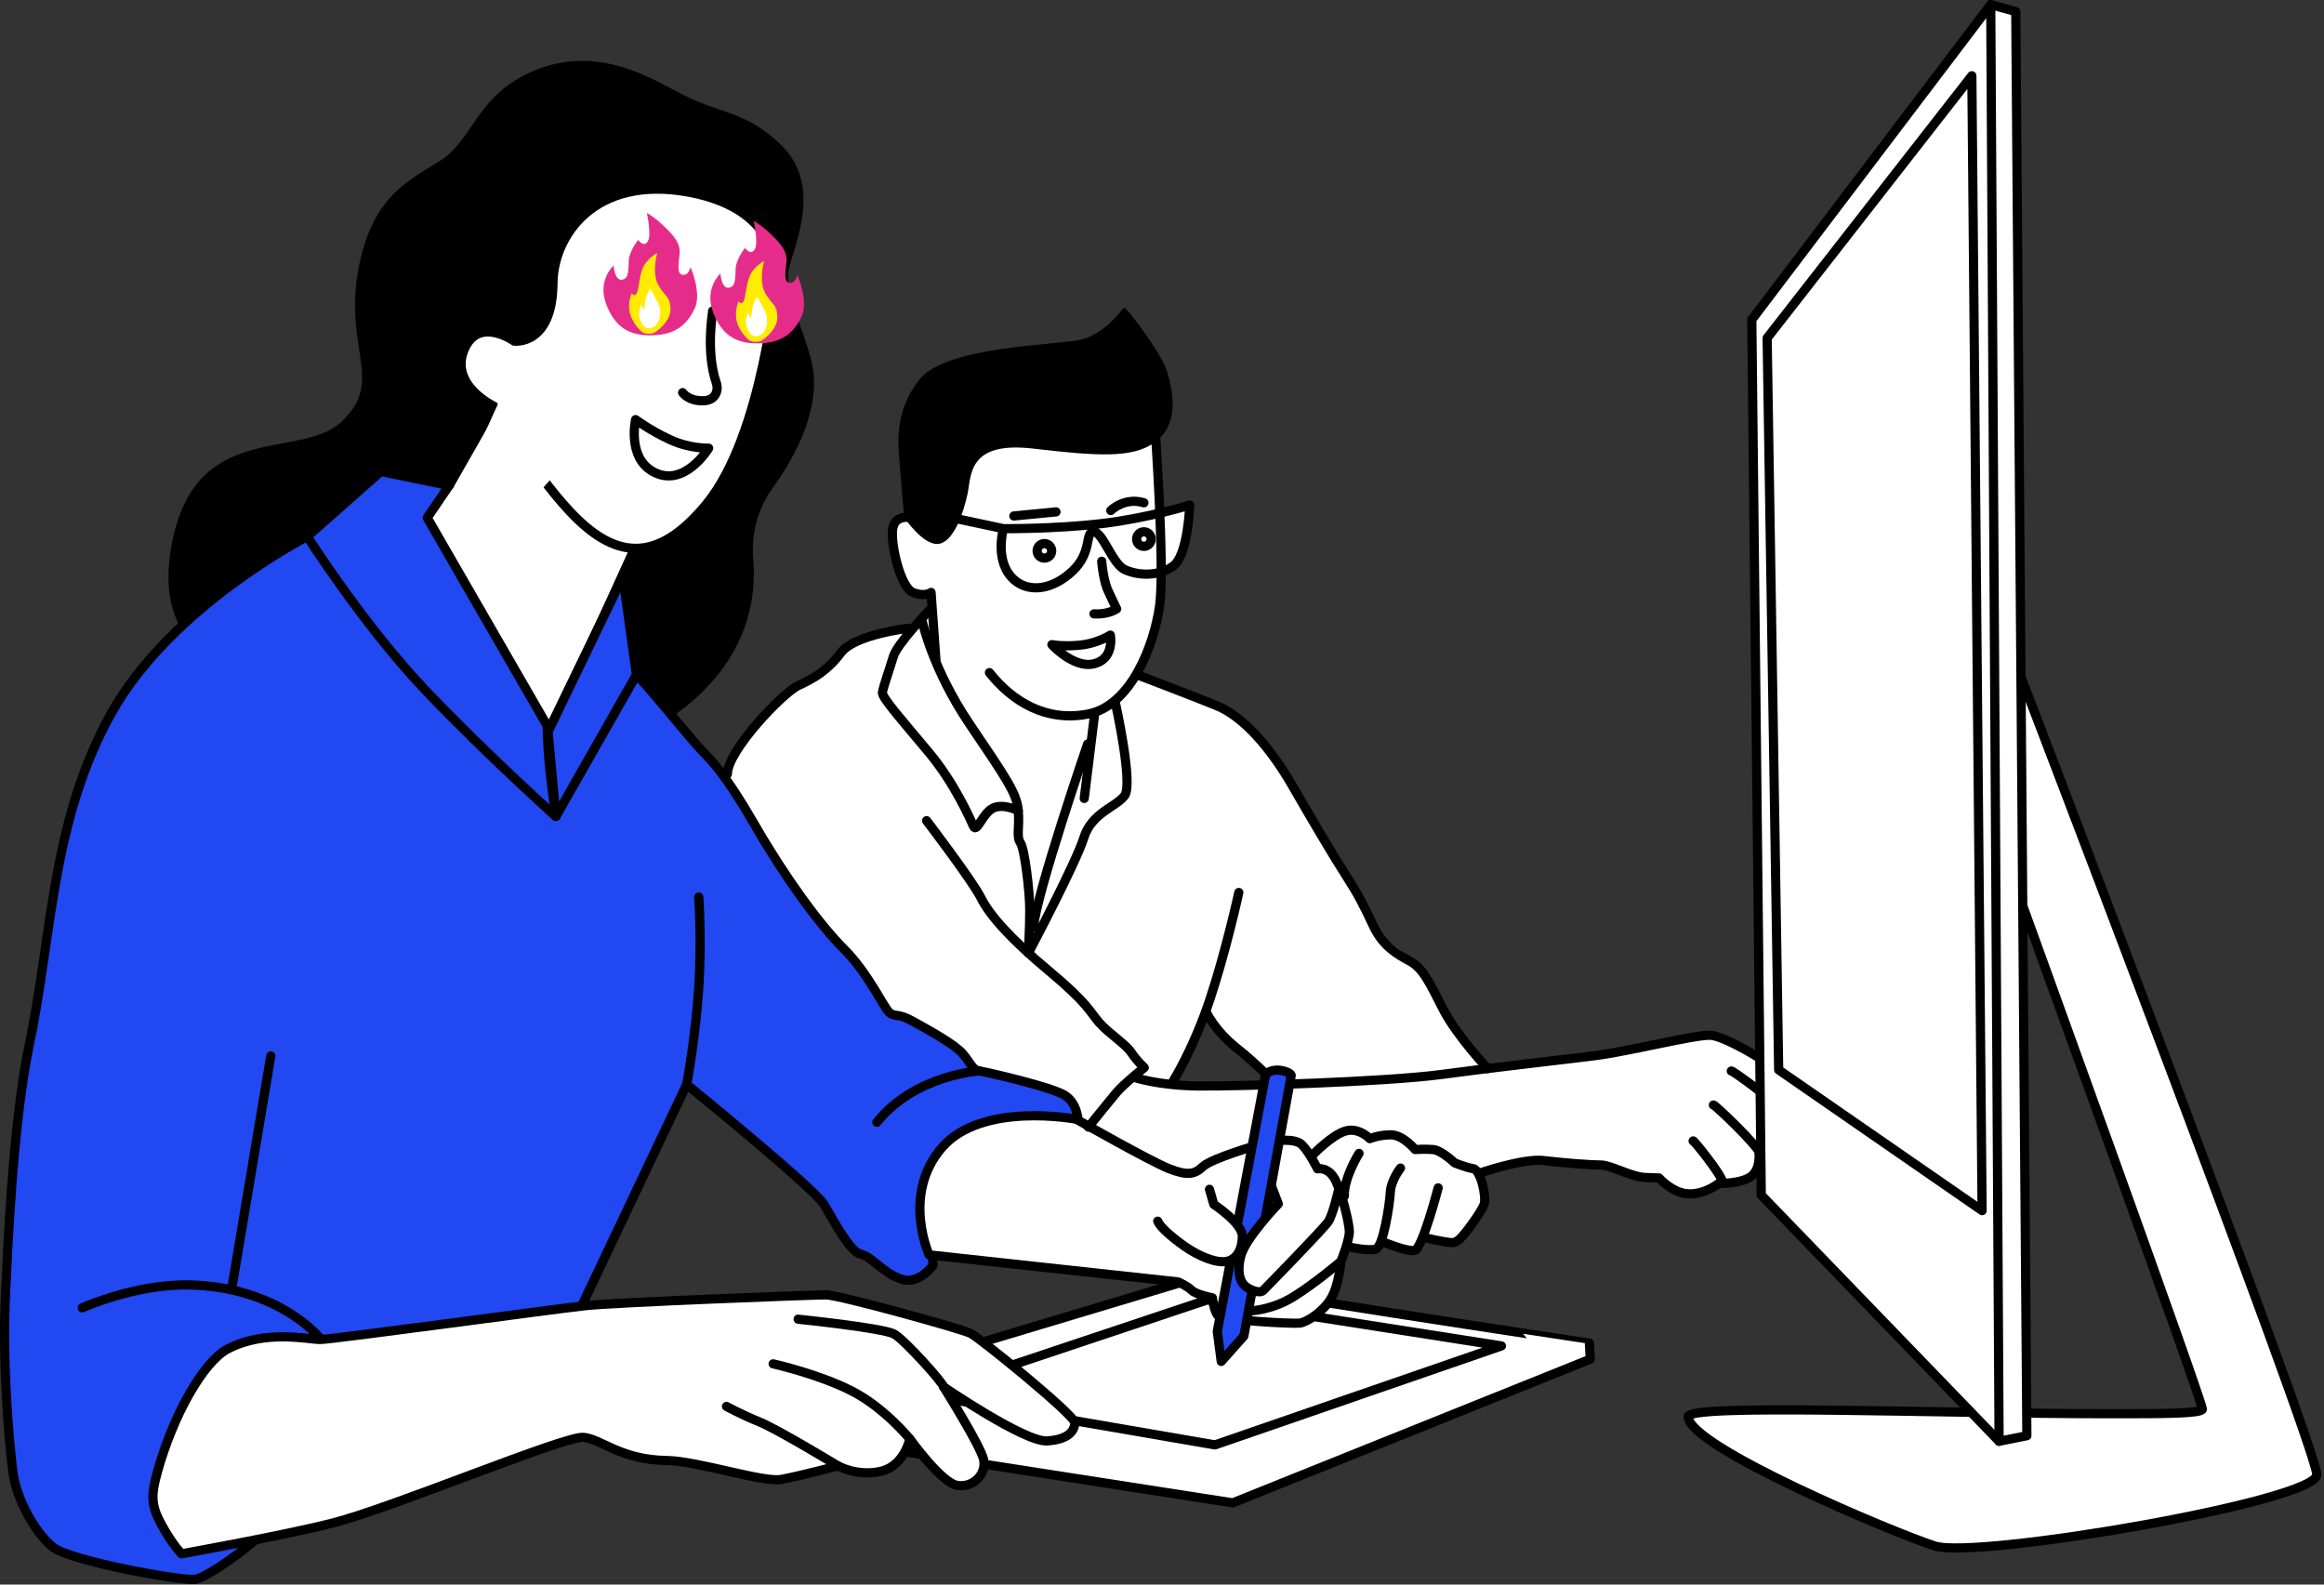<svg xmlns="http://www.w3.org/2000/svg" width="506" height="345" fill="none"><rect width="100%" height="100%" fill="#333333" stroke="none"/><path fill="#fff" stroke="#000" stroke-linecap="round" stroke-linejoin="round" stroke-miterlimit="10" stroke-width="2" d="m259.757 278.44-87.04 26.13 19.87 10.86 75.81 11.78 77.84-31.28-.18-3.5c0-.01-86.12-12.89-86.3-13.99z"/><path fill="#fff" d="M156.688 179.26s-.42-10.54 4.85-17.28c5.27-6.74 10.01-11.76 12.14-12.7 2.13-.94 5.2-1.54 6.74-3.9s4.49-6.38 7.45-6.74c2.95-.35 9.81-1.54 9.81-1.54l4.96-5.08v-2.72s-3.07.24-4.25-.71c-1.18-.95-4.85-10.28-3.9-13 .95-2.72 4.73-4.37 4.73-4.37s6.38-19.38 15.01-23.04c8.63-3.66 36.28 3.31 36.28 3.31s2.01 20.56 2.13 20.21c.12-.35 6.5-1.77 6.5-1.77s0 11.23-2.48 12.76c-2.48 1.54-3.78 1.77-3.78 1.77s1.06 6.15-.47 11.46c-1.53 5.31-5.2 10.75-5.2 10.75s19.38 6.97 23.28 10.75c3.9 3.78 17.49 21.74 21.86 30.96 4.37 9.22 5.67 13.35 8.39 15.48 2.72 2.13 6.62 4.73 7.8 5.91 1.18 1.18 2.84 3.78 4.61 7.92 1.77 4.14 10.64 14.77 10.64 14.77l-43.37 3.66s-10.99-7.68-13.94-10.87c-2.95-3.19-4.14-5.32-4.14-5.32l-6.38 16.19s51.88-.95 59.09-1.77c7.21-.83 19.03-2.84 24.23-3.66 5.2-.83 30.96-6.38 34.27-5.32 3.31 1.06 11.23 4.85 13.47 7.56 2.25 2.72 5.67 11.11 3.9 15.48-1.77 4.37-9.45 8.04-10.87 8.39-1.42.35-7.33 2.13-8.74 2.48-1.41.35-4.25 1.3-6.26.24s-4.61-2.84-4.61-2.84-4.37-1.18-7.68-2.13c-3.31-.95-15.72-1.77-17.96-1.89-2.25-.12-12.53 2.72-12.53 2.72s2.25 4.02 1.65 5.67c-.59 1.65-6.97 9.45-6.97 9.45l-7.09-.71-2.25 2.95-7.21-2.01-2.95 1.65-4.96-.71s-48.92-9.69-56.84-17.02c-7.92-7.33-64.41-44.08-64.41-44.08l-14.55-31.31z"/><path stroke="#000" stroke-linecap="round" stroke-linejoin="round" stroke-miterlimit="10" stroke-width="2" d="m264.528 314.59 62.37-21.55-64.04-10.02-61.76 20.64 63.43 10.93z"/><path fill="#000" d="M164.007 121.7c-.47-5.51.98-10.98 4.22-15.46 4.47-6.18 9.69-15.53 8.93-24.7-.59-7.12-6.83-17.35-5.35-23.21 1.48-5.86 7.2-18.25-1.91-26.94-7.6-7.25-13.06-6.61-21.08-10.7-6.83-3.48-18.52-11.19-32.62-5.27-12.49 5.25-13.11 14.95-20.24 19.49-7.12 4.53-15.2 7.88-18.04 24.36-2.9 16.84 5.77 23.74-3.47 32.47s-32.3-.75-37.18 27.42c-3.73 21.53 11.2 25.64 16.33 30.15 5.13 4.51 77.18 16.29 89.58 8.79 19.37-11.72 21.62-27.09 20.83-36.4z"/><path fill="#fff" stroke="#000" stroke-linecap="round" stroke-linejoin="round" stroke-miterlimit="10" stroke-width="2" d="M108.108 86.47 90.228 116l25.41 52.94 26.16-57.52-33.69-24.95z"/><path fill="#fff" stroke="#000" stroke-linecap="round" stroke-linejoin="round" stroke-miterlimit="10" stroke-width="2" d="M169.068 60.55s-2.87 34.15-15.27 49.22c-10.95 13.3-20.18 11.91-29.97 1.31-8.03-8.69-16.31-22.64-16.31-22.64s-9.58-4.55-6.52-12.17c3.05-7.62 10.96-2 10.96-2s8.34 1.06 8.44-12.64c.08-10.09 8.83-23.61 29.58-19.79 20.74 3.83 19.09 18.71 19.09 18.71z"/><path stroke="#000" stroke-linecap="round" stroke-linejoin="round" stroke-miterlimit="10" stroke-width="2" d="M154.298 97.58s-4.07.15-8.4-1.85-7.51-4.37-7.51-4.37-1.84 8.12 3.69 11.27c6.83 3.89 12.22-5.05 12.22-5.05zm.849-29.85c.05.34-1.54 8.72.82 15.67.54 1.6-.17 3.69-2.6 3.84-3.45.21-4.74-1.76-4.74-1.76"/><path fill="#2248F1" stroke="#000" stroke-linecap="round" stroke-linejoin="round" stroke-width="2" d="m134.087 143.78-13.06 33.98s-20.32-19.28-30.42-35.91c-10.1-16.62-23.68-25.04-23.68-25.04s-29.71 15.11-42.75 38.58-12.8 48.35-17.84 72.29c-3.52 16.74-4.67 44.34-5.14 54.1-.73 15.17.74 31.58 1.58 38.52.75 6.22 5.09 13.7 8.83 16.61 3.75 2.91 27.79 7.36 30.91 6.94 3.12-.42 19.1-11.77 19.77-17.03 1.69-13.27-18.71-23.38-10.59-26.5 8.12-3.12 15.4-3.49 15.4-3.49s38.1 6.85 54.37 2.61c16.27-4.24 2.25-8.92 2.25-8.92l25.8-54.41s27.77 22.59 29.89 26.12c2.12 3.53 5.65 10.36 8 10.83 2.35.47 4.71 4 8.71 5.41 4 1.41 7.06-3.06 7.06-3.06s-2.35-18.36 6.59-25.89c8.94-7.53 25-5.16 25-5.16s0-4.06-2.95-5.9c-2.95-1.84-16.98-5.04-18.57-5.29-1.6-.25-1.85-1.72-3.69-3.81-1.84-2.09-7.5-5.17-10.82-7.01-3.32-1.85-3.81-.86-5.04-1.85-1.23-.98-4.55-8.49-9.96-13.9-5.41-5.41-12.92-15.75-19.44-27.06-6.52-11.32-9.47-14.02-11.93-16.61-2.46-2.58-11.19-13.53-13.78-15.99-2.6-2.47-4.5-3.16-4.5-3.16z"/><path stroke="#000" stroke-linecap="round" stroke-linejoin="round" stroke-miterlimit="10" stroke-width="2" d="M69.767 291.47s-8.79-11.24-28.47-11.71c-11.72-.28-23.39 4.98-23.39 4.98"/><path fill="#fff" stroke="#000" stroke-linecap="round" stroke-linejoin="round" stroke-miterlimit="10" stroke-width="2" d="M205.437 301.94s17.67 12.07 22.53 11.78c4.86-.29 6.04-2.36 6.04-3.98s-20.61-18.4-22.67-19.43c-2.06-1.03-28.71-8.39-31.51-8.39-2.8 0-45.49 1.62-52.41 2.36-6.92.74-55.06 7.36-57.71 7.36-2.65 0-11.84-2.22-20.08 2.03-5.24 2.7-11.89 14.24-15.4 26.97-1.4 5.07-1.33 7.21 1.03 11.48 2.36 4.27 4.27 6.18 4.27 6.18s22.56-4.05 32.9-6.7c13.22-3.38 50.68-19.1 54.65-18.66 3.98.44 8.06 4.88 18.01 5.04 6.96.11 21.05 4.86 25.03 4.12 3.98-.74 12.37-2.94 12.37-2.94s4.12 2.36 9.28 1.18c5.15-1.18 6.33-7.07 6.33-7.07s6.92 9.72 10.45 10.16c3.53.44 6.33-2.65 5.59-5.74-.75-3.09-8.7-15.75-8.7-15.75z"/><path stroke="#000" stroke-linecap="round" stroke-linejoin="round" stroke-miterlimit="10" stroke-width="2" d="M205.437 301.94c0-.74-8.39-10.16-10.75-11.48-2.36-1.33-20.91-3.24-20.91-3.24m24.3 26.06s-5.45-6.77-12.66-10.45c-7.21-3.68-17.08-5.89-17.08-5.89m14.131 22.23s-13.1-7.95-17.08-9.57c-3.98-1.62-7.21-3.39-7.21-3.39m-8.66-70.11s1.94-10.47 2.62-20.98c.68-10.51 0-19.83 0-19.83"/><path fill="#fff" stroke="#000" stroke-linecap="round" stroke-linejoin="round" stroke-miterlimit="10" stroke-width="2" d="M234.358 243.69s16.28 9.26 20.25 10.79c3.97 1.53 5.5 1.22 7.33-.51s11.81-4.68 13.74-5.19c1.93-.51 6.21-1.02 7.73.41 1.53 1.42 3.46 5.29 3.46 5.29s2.54-.61 4.07 2.85c1.53 3.46 2.75 8.85 2.85 10.69.1 1.83-1.83 6.62-1.83 6.62s-.41 5.09-2.14 8.04c-1.73 2.95-5.29 5.19-6.82 5.39-1.53.2-17.1-.61-17.91-1.73-.81-1.12-1.12-3.77-1.12-3.77s-3.56-.71-4.48-1.63c-.92-.92-2.95-1.83-2.95-1.83l-54.24-5.9s-6-13.13 2.75-23.31c8.75-10.18 29.31-6.21 29.31-6.21z"/><path stroke="#000" stroke-linecap="round" stroke-linejoin="round" stroke-miterlimit="10" stroke-width="2" d="M272.107 285.42s4.68-.1 9.46-3.05c4.78-2.95 10.38-7.73 10.38-7.73m18.4-5.17s2.08.56 3.89.83c1.81.28 2.36.56 3.61-.56s4.73-5.98 5.28-7.51c.56-1.53-.69-7.51-2.36-7.78-1.67-.28-4.03-1.25-4.03-1.25s-2.92-2.78-4.73-2.92c-1.81-.14-3.89 0-3.89 0s-2.64-3.2-5.28-3.2-4.59.83-4.59.83-2.36-2.5-5.28-1.67c-2.92.83-7.09 5.14-7.09 5.14"/><path stroke="#000" stroke-linecap="round" stroke-linejoin="round" stroke-miterlimit="10" stroke-width="2" d="M313.128 258.63s-3.47 13.34-5.14 13.62c-1.67.28-6.39-1.67-6.39-1.67m3.329-16.26s-2.08 2.64-2.22 5.28c-.14 2.64-1.53 11.95-3.2 12.37-1.67.42-5.56-.42-5.56-.42m1.951-20.43s-3.34 5.28-3.2 9.31m29.239-4.94s9.63-3.36 14.18-2.81c4.55.54 10.28.97 12.45.97s6.6 2.6 9.63 2.71l3.03.11s2.92 3.36 6.49 3.46c3.57.11 6.49-2.27 6.49-2.27s4.87.11 7.04-1.52c2.16-1.62 1.73-5.09 1.73-5.09s4.11-1.41 5.09-3.03c.97-1.62.54-4.98.54-4.98s1.62-6.6.76-8.12c-.87-1.52-13.42-9.42-16.99-9.52-3.57-.11-17.43 3.46-25.11 4.44-7.68.97-21.43 2.49-33.55 4.11-12.12 1.62-44.59 2.6-53.03 2.49-8.44-.11-13.64-1.84-13.64-1.84m129.9-1.41c-.2-.49 10.97 7.61 11.47 9.19m-15.37-1.79c-.13-.52 9.88 8.98 10.16 10.62m-14.57-2.79c-.13-.52 6.08 7.18 6.37 8.82"/><path stroke="#000" stroke-linecap="round" stroke-linejoin="round" stroke-miterlimit="10" stroke-width="2" d="M255.487 235.27s4.4-7.03 7.91-17.58c3.52-10.55 6.33-23.38 6.33-23.38m-68.91-58.96s2.18 10.29 10.29 22.29 10.29 15.12 10.6 18.86c.31 3.74-.47 5.61.47 7.01.94 1.4 2.03 10.6 2.03 14.65 0 4.05-.31 9.35-.31 9.35"/><path stroke="#000" stroke-linecap="round" stroke-linejoin="round" stroke-miterlimit="10" stroke-width="2" d="M201.747 178.68s9.98 13.09 11.85 16.83c1.87 3.74 6.39 8.88 14.81 15.9 8.42 7.01 8.88 8.88 10.91 11.22 2.03 2.34 5.77 4.68 7.01 6.55 1.24 1.87 2.81 3.27 2.81 3.27s-4.36 3.43-6.08 5.46c-1.71 2.03-6.08 7.48-6.08 7.48m-.17-83.39s-11.21 32.67-11.77 39.84m-22.68-68.96s-6.99 7.23-7.84 10.04c-.85 2.81-2.25 6.75-2.39 7.87-.14 1.12 4.78 6.61 10.27 13.22 5.48 6.61 8.86 14.34 9.56 15.89.7 1.55 1.97-2.81 4.22-3.94 2.25-1.12 5.52.54 5.52.54m-23.94-39.71s-11.67 1.35-14.63 5.28c-2.96 3.93-5.91 5.62-9.28 7.17-3.37 1.55-15.47 14.2-15.47 19.27m89.44-21.51s11.11 4.22 17.02 6.61c5.91 2.39 11.81 9.28 16.45 17.3 4.64 8.02 8.86 15.19 11.67 19.55 2.81 4.36 3.94 6.61 6.05 11.11 2.11 4.5 5.2 6.19 8.02 7.73 2.81 1.55 4.22 4.64 7.17 10.41 2.95 5.77 9.7 12.94 9.7 12.94m-61.31-12.39s1.83 4.08 6.61 7.87 9 8.3 9 8.3"/><path stroke="#000" stroke-linecap="round" stroke-linejoin="round" stroke-miterlimit="10" stroke-width="2" d="M242.857 153.04s3.92 17.64 2.01 20.18c-1.91 2.54-7.15 3.66-8.9 9.22-1.75 5.56-11.73 24.42-11.73 24.42"/><path fill="#000" d="M196.867 112.66s4.08 6.12 7.44 5.76c3.36-.36 5.52-6.96 6.36-10.91.84-3.96 0-11.51 14.27-9.84s21.36 2.04 26.17-1.13c5.68-3.75 4.43-11.01 2.98-15.66-1.36-4.38-9-14.15-9.36-13.91-.36.24-4.2 6-9.84 7.08s-29.03 1.44-34.66 8.52c-5.64 7.08-4.68 14.15-4.32 18.71.36 4.54.96 11.38.96 11.38z"/><path stroke="#000" stroke-linecap="round" stroke-linejoin="round" stroke-miterlimit="10" stroke-width="2" d="M218.477 115.1s11.15.1 21.31-1.09c10.16-1.19 19.24-4.04 19.24-4.04s-.3 10.95-3.65 13.32c-3.35 2.37-7.89 1.97-10.55.69-2.66-1.28-4.73-8.19-6.71-8.19-1.98 0-.2 4.44-4.64 8.58-4.44 4.14-9.35 4.57-12.43 2.07-4.74-3.84-2.57-11.34-2.57-11.34zm0 0-17.66-3.75"/><path stroke="#000" stroke-linecap="round" stroke-linejoin="round" stroke-miterlimit="10" stroke-width="2" d="M227.357 121.51a1.58 1.58 0 1 0 .001-3.159 1.58 1.58 0 0 0-.001 3.159zm21.701-2.56a1.58 1.58 0 1 0 0-3.16 1.58 1.58 0 0 0 0 3.16zm-28.311-6.61 9.17-.89m11.94-.3s2.96-2.96 7.2-1.68m-9.18 12.73s.3 4.04 1.38 6.41c1.09 2.37 1.87 3.95 1.87 3.95s-1.78 1.28-4.93 1.09m-9.17 6.7s2.47.49 6.21.1c3.75-.39 6.51-2.17 6.51-2.17s.99 5.03-3.45 6.21c-4.43 1.19-9.27-4.14-9.27-4.14z"/><path stroke="#000" stroke-linecap="round" stroke-linejoin="round" stroke-miterlimit="10" stroke-width="2" d="M251.418 92.05s2.25 31.23 1.06 39.83c-1.19 8.6-6.22 21.7-15.48 23.56-9.26 1.85-16.67-2.78-21.57-9m-16.421-33.61s-4.1-1.19-4.63 2.25c-.53 3.44 1.72 12.84 4.37 13.9 2.65 1.06 3.97 0 3.97 0l1.06 14.69m34.54 11.91-2.25 18.26"/><path fill="#2248F1" stroke="#000" stroke-linecap="round" stroke-linejoin="round" stroke-width="2" d="M121.027 177.76s-1.42-9.61-1.7-14.96c-.28-5.35-.17-4.76-.17-4.76l-26.14-45.31 4.78-7.03-14.88-3.04-16.01 14.15s12.47 19.62 25.99 33.76c13.52 14.14 28.13 27.19 28.13 27.19z"/><path stroke="#000" stroke-linecap="round" stroke-linejoin="round" stroke-miterlimit="10" stroke-width="2" d="m131.797 133.88 2.29 9.9m-27.039-54.3-9.24 16.22"/><path fill="#2248F1" stroke="#000" stroke-linecap="round" stroke-linejoin="round" stroke-width="2" d="m121.027 177.76-1.7-18.47 16.29-33.73 2.95 21.37-17.54 30.83z"/><path fill="#E62C8B" d="M133.598 57.8s-3.61 3.21-1.59 8.48c1.85 4.82 4.81 6.65 9.23 6.73 5.7.11 8.29-2.25 10.01-5.82 1.61-3.34-.9-9.04-.9-9.04s-.3 1.56-1.38 1.68c-2.01.24-.99-3.24-.98-5.06.01-2.3-2.08-4.27-3.85-5.93-1.77-1.66-3.3-2.48-3.3-2.48s1.06 4.78.23 6.15c-.92 1.52-2.12-.28-2.12-.28s-1.91 2.41-2.04 4.39c-.13 1.98.12 4.05-1.5 4.28-1.6.24-1.81-3.1-1.81-3.1z"/><path fill="#FFEC00" d="M140.868 72.64a2.13 2.13 0 0 1-1.31-.56 9.01 9.01 0 0 1-2.19-3.2c-.98-2.47.18-5.05.18-5.05s.61.96 1.11-.06c.49-1.02.56-4.57 1.78-6.29 1.22-1.71 2.65-2.4 2.65-2.4s-1.27 4.48.33 7.12c1.61 2.64 2.38 2.25 2.56 4.87.19 2.78-2.83 5-3.55 5.38-.39.21-1.05.23-1.56.19z"/><path fill="#fff" d="M141.578 62.86s.8 1.29 1.74 3.19.35 4.89-1.61 5.37c-1.96.49-2.73-2.61-2.56-3.5.17-.9.41-1.64.41-1.64l.58 1.14s.15.23.33-1.57c.19-1.81 1.11-2.99 1.11-2.99z"/><path fill="#E62C8B" d="M156.867 59.55s-3.61 3.21-1.59 8.48c1.85 4.82 4.81 6.65 9.23 6.73 5.7.11 8.29-2.25 10.01-5.82 1.61-3.34-.9-9.04-.9-9.04s-.3 1.56-1.38 1.68c-2.01.24-.99-3.24-.98-5.06.01-2.3-2.08-4.27-3.85-5.93-1.77-1.66-3.3-2.48-3.3-2.48s1.06 4.78.23 6.15c-.92 1.52-2.12-.28-2.12-.28s-1.91 2.41-2.04 4.39c-.13 1.98.12 4.05-1.5 4.28-1.62.23-1.81-3.1-1.81-3.1z"/><path fill="#FFEC00" d="M164.137 74.4a2.13 2.13 0 0 1-1.31-.56 9.01 9.01 0 0 1-2.19-3.2c-.98-2.47.18-5.05.18-5.05s.61.96 1.11-.06c.49-1.02.56-4.57 1.78-6.29 1.22-1.71 2.65-2.4 2.65-2.4s-1.27 4.48.33 7.12c1.61 2.64 2.38 2.25 2.56 4.87.19 2.78-2.83 5-3.55 5.38-.39.21-1.05.22-1.56.19z"/><path fill="#fff" d="M164.838 64.62s.8 1.29 1.74 3.19.35 4.89-1.61 5.37c-1.96.48-2.73-2.61-2.56-3.5.17-.9.41-1.64.41-1.64l.58 1.14s.15.23.33-1.57c.19-1.81 1.11-2.99 1.11-2.99z"/><path stroke="#000" stroke-linecap="round" stroke-linejoin="round" stroke-miterlimit="10" stroke-width="2" d="m50.638 279.49 8.32-49.58"/><path fill="#fff" d="m108.617 87.51-3.26 7.2 11.77 12.78 4.96-5.65-13.47-14.33z"/><path fill="#2248F1" stroke="#000" stroke-linecap="round" stroke-linejoin="round" stroke-width="2" d="m265.897 296.42-.86-6.56 10.55-56.02s1.25-1.17 3.36-.78c2.11.39 2.19 1.09 2.19 1.09l-10.31 56.73-4.93 5.54z"/><path fill="#fff" d="m263.337 258.94.94 3.28s6.21 4.07 6.21 6.92c0 2.85-1.22 5.09-3.46 5.5-2.24.41-6-1.12-9.06-3.26-3.05-2.14-5.5-4.38-5.9-5.5"/><path stroke="#000" stroke-linecap="round" stroke-linejoin="round" stroke-miterlimit="10" stroke-width="2" d="m263.337 258.94.94 3.28s6.21 4.07 6.21 6.92c0 2.85-1.22 5.09-3.46 5.5-2.24.41-6-1.12-9.06-3.26-3.05-2.14-5.5-4.38-5.9-5.5"/><path fill="#fff" d="m276.957 258.53 1.36 3.58s-7.12 7.43-8.14 11.3c-1.02 3.87 0 6 1.22 6.82 1.22.81 2.95 1.42 3.66.71s13.13-13.43 14.15-14.96c1.02-1.53 2.24-6.92 2.24-6.92"/><path stroke="#000" stroke-linecap="round" stroke-linejoin="round" stroke-miterlimit="10" stroke-width="2" d="m276.957 258.53 1.36 3.58s-7.12 7.43-8.14 11.3c-1.02 3.87 0 6 1.22 6.82 1.22.81 2.95 1.42 3.66.71s13.13-13.43 14.15-14.96c1.02-1.53 2.24-6.92 2.24-6.92m-78.209-25.9s-14.03.83-22.31 11.18"/><path fill="#fff" stroke="#000" stroke-linecap="round" stroke-linejoin="round" stroke-miterlimit="10" stroke-width="2" d="M437.787 141.49s66.65 173.76 66.65 179.58c0 5.82-74.1 18.44-83.16 15.53-9.06-2.91-53.71-21.67-53.71-28.15 0-2.91 54.08-.65 91.89-.65 11.32 0 19.74 0 20.06-.97.32-.97-39.48-110.66-39.48-110.66l-2.25-54.68z"/><path fill="#fff" stroke="#000" stroke-linecap="round" stroke-linejoin="round" stroke-miterlimit="10" stroke-width="2" d="m381.417 69.59 2.06 190.61 51.78 53.6 6.05-1.21-2.42-310.07-5.45-1.52-52.02 68.59z"/><path stroke="#000" stroke-linecap="round" stroke-linejoin="round" stroke-miterlimit="10" stroke-width="2" d="M435.258 313.8 433.438 1"/><path fill="#fff" stroke="#000" stroke-linecap="round" stroke-linejoin="round" stroke-miterlimit="10" stroke-width="2" d="m431.557 263.58-44.29-30.64-2.51-159.34 44.57-57.11 2.23 247.09z"/></svg>